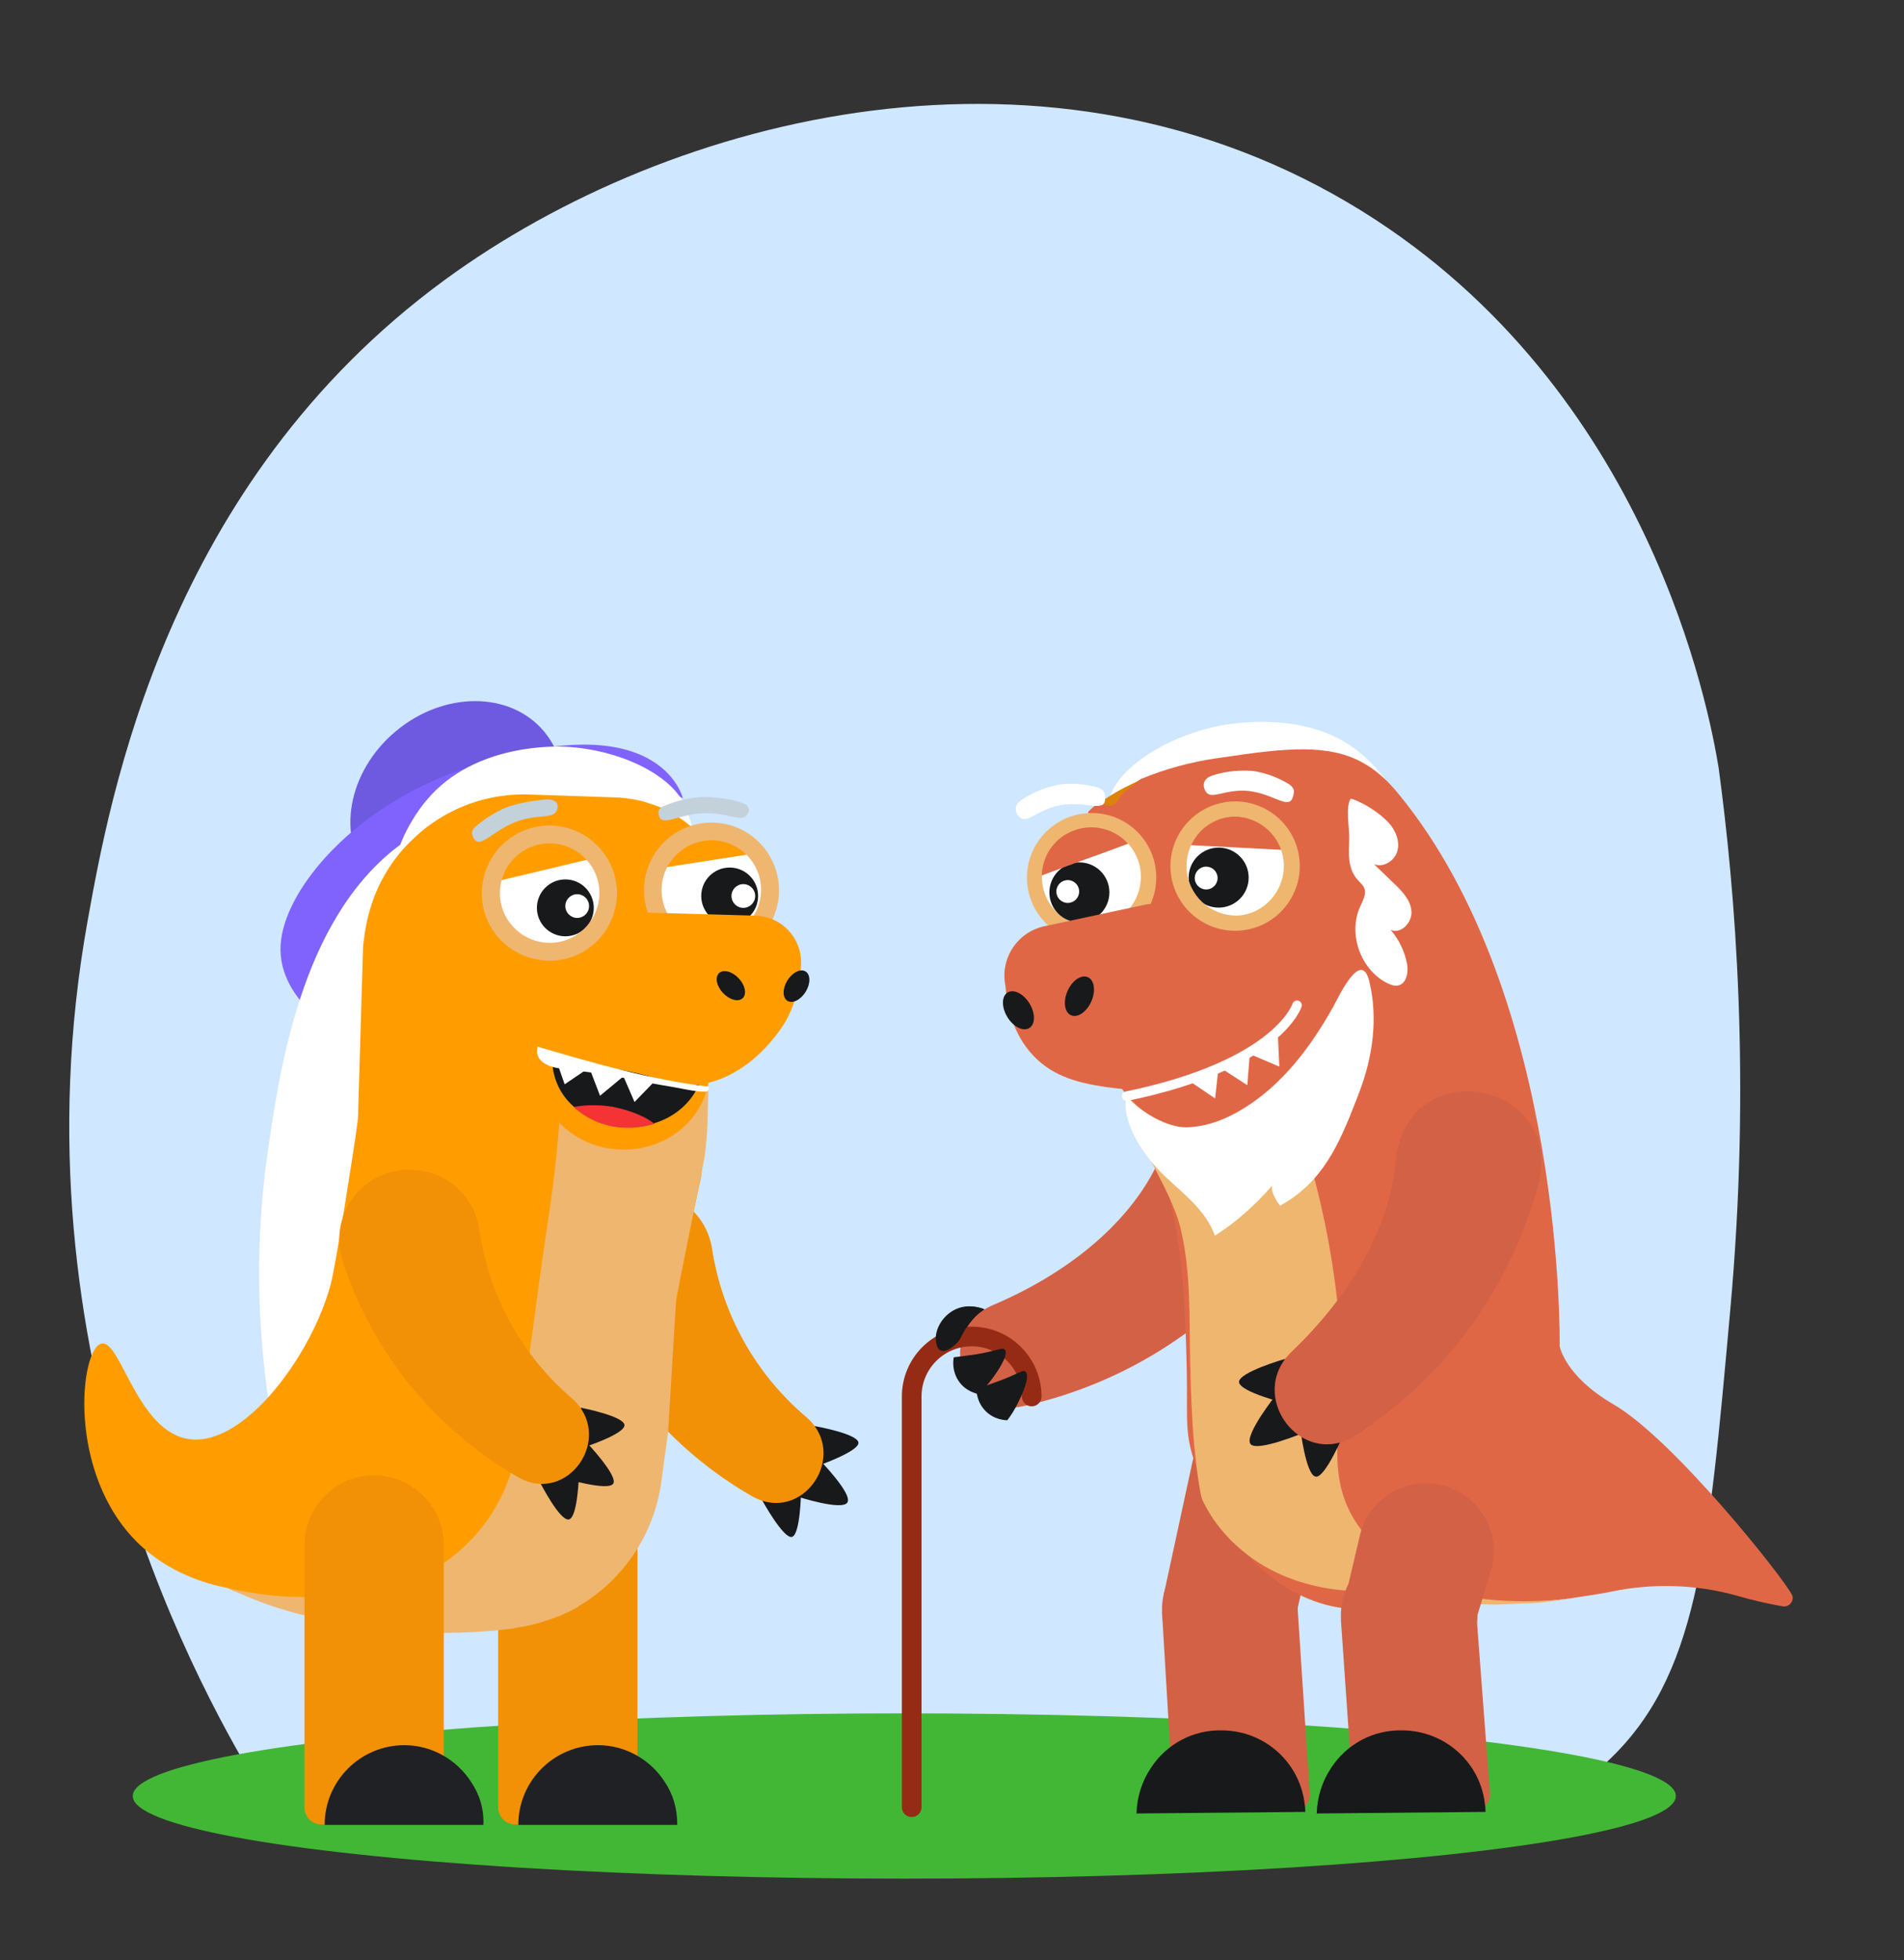 <?xml version="1.0" encoding="utf-8"?>
<!-- Generator: Adobe Illustrator 24.2.0, SVG Export Plug-In . SVG Version: 6.00 Build 0)  -->
<svg version="1.1" id="Слой_1" xmlns="http://www.w3.org/2000/svg" xmlns:xlink="http://www.w3.org/1999/xlink" x="0px" y="0px"
	 viewBox="0 0 850.4 875.3" style="enable-background:new 0 0 850.4 875.3;" xml:space="preserve">
<rect x="0" y="0" width="850.4" height="875.3" fill="#333333" stroke="none"/>
<style type="text/css">
	.st0{fill:#CFE7FF;}
	.st1{fill:#42B735;}
	.st2{fill-rule:evenodd;clip-rule:evenodd;fill:#18191B;}
	.st3{fill-rule:evenodd;clip-rule:evenodd;fill:#D36146;}
	.st4{fill:none;stroke:#962B15;stroke-width:8.779;stroke-linecap:round;stroke-linejoin:round;stroke-miterlimit:10;}
	.st5{fill:#FFFFFF;}
	.st6{fill:#D36146;}
	.st7{fill:#18191B;}
	.st8{fill:#E06746;}
	.st9{fill:#EFB670;}
	.st10{fill:#DD820A;}
	.st11{fill:#FFDD33;}
	.st12{fill:none;stroke:#FFFFFF;stroke-width:4.265;stroke-linecap:round;stroke-linejoin:round;stroke-miterlimit:10;}
	.st13{fill:#6D5AE0;}
	.st14{fill:#8063FC;}
	.st15{fill:#F29106;}
	.st16{fill:#202124;}
	.st17{fill:#FF9D00;}
	.st18{fill:#F33334;}
	.st19{fill:#C3D1DB;}
</style>
<path class="st0" d="M118,802C91.2,758.7,4.1,605.9,39.1,411.4c10-55.7,35.2-195.3,159.4-286.3c102-74.7,271.1-116.9,409.7-30.9
	c128.9,80,155.3,223.7,159.4,248.6c7.5,55.4,14.5,139.9,5.2,242.2c-9.8,109.5-14.8,164.2-55,201.7c-48.4,45.1-112.2,33.3-282.4,23.9
	C359,806.4,250.5,802,118,802z"/>
<ellipse class="st1" cx="403.9" cy="802" rx="344.6" ry="36.9"/>
<path class="st2" d="M433,603.5l6.7-18.8c-1.7-0.7-6.7-2.3-11.8-0.2c-6.9,2.8-10.7,11.1-8.9,13.4c0.8,1.1,2.4,0.2,5.7,0.9
	C428.5,599.6,431.2,601.8,433,603.5z"/>
<path class="st3" d="M572,553.3c-28,38-68.8,64.4-114.9,74.6c-28.3,6.1-39.9-34.2-13.4-45.2c31.5-13.4,59.8-35,73.2-62.9
	C539.4,474.6,601.9,513.5,572,553.3L572,553.3z"/>
<path class="st4" d="M407.2,807V623.6c0-14.8,12-26.8,26.8-26.8s26.8,12,26.8,26.8"/>
<path class="st2" d="M427.5,599.6c2-2.1,1.2-2.5,4.8-7.7c0,0,1.4-2,3.9-4.7c0.1-0.1,0.9-0.9,1.7-1.5c0.3-0.2,0.5-0.4,0.5-0.4
	c0.4-0.3,0.8-0.5,1.1-0.7c-1.5-0.6-6.7-2.4-12.1-0.2c-6,2.5-9.9,8.8-9.4,14.2c0.1,0.8,0.3,3.5,2,4.4
	C422.3,604.2,425.9,601.3,427.5,599.6z"/>
<path class="st2" d="M426,606.1c-0.2,0.9-1,5.8,2.1,10.5s8,5.7,8.9,5.9c1.6-1.5,4.1-4,6.5-7.3c1.6-2.2,7.3-10.2,5.3-12.5
	c-1.1-1.3-3.5,0.6-13.6,2.2C431.7,605.4,426,606.1,426,606.1L426,606.1z"/>
<path class="st2" d="M436.1,620.1c0,0.9,0.1,5.9,4,9.9s8.8,4.2,9.8,4.2c1.4-1.8,3.3-4.6,5.1-8.4c1.2-2.4,5.4-11.3,3-13.3
	c-1.3-1.1-3.3,1.2-13,4.6C441.6,618.4,436.1,620.1,436.1,620.1L436.1,620.1z"/>
<path class="st5" d="M622.7,360.1c3.4-3.4-6.4-17.4-17.1-25.4c-24.3-18.5-59.4-11-63.4-10.1c-21.9,5-42.3,18.1-46.4,31.1
	c-0.9,3.5-2.8,12-1.2,12.3c0.3,0.2,0.6-0.1,1.7-0.6c1.5-0.3,2.5-0.2,2.8-0.2c2.8,0,36-7.9,54.2-9.7c4-0.5,37.3-3.7,61.8,2.4
	C617.2,360.6,621.2,361.7,622.7,360.1z"/>
<path class="st6" d="M586.4,687.7c3.7-16.4-6.7-32.7-23-36.3l0,0c-16.3-3.7-27.1-15.4-30.7,0.9L519.8,712l57,18.5L586.4,687.7z"/>
<path class="st6" d="M519,719.9l5.2,87.1l53.9,1.7c3.9-0.2,7-3.5,6.9-7.4l-5.4-82.6L519,719.9z"/>
<circle class="st6" cx="549.3" cy="718.7" r="30.3"/>
<path class="st7" d="M582.8,806.3c0.2,0.8,0.1,2,0.2,2.8l-75.1,0.7h-0.3c0.2-7.3,2.4-14.3,6.4-20.3c7-10.8,19.1-17.2,32-16.8
	C565.1,772.9,580.9,787.3,582.8,806.3z"/>
<path class="st8" d="M503.2,489.4c23.5,36.1,25.8,78.5,26.8,120.2c0.8,30.3-2.7,32.2,10.9,60.4c15.1,31.4,43.2,51.8,73.3,48.2
	c29.9-3.5,58.5-0.3,88.3-4.6l0.4-0.1l7.2-1.1c3.9-0.6,7.1-1.1,9.2-1.6c18.6-3.9,37.9-3.4,56.3,1.7c6.8,2,13.7,3.6,20.6,4.8
	c2,0.4,4-1,4.4-3c0.2-0.8,0.1-1.7-0.4-2.4c-3.6-7.2-52.6-69.2-79.6-84.8c-21.8-12.7-24-26-24-26s2.6-155.7-71.9-246.5
	c-8.7-10.7-17.6-16.3-28.4-18.6c-8.4-1.8-18.1-1.7-29.8-0.5c-6.9,0.7-14.6,1.9-23.1,3.1c-11.7,1.7-23.1,4.8-33.9,9.3
	c-5.1,3.1-8.7,6.4-10.2,9.2c-1.1,2.1-3.6,2.9-5.7,1.8c-0.6-0.3-1.2-0.8-1.6-1.4c-2.1,1.5-4.2,3.2-6,5l15.4,109.9
	C501.4,472.9,503.2,489.4,503.2,489.4z"/>
<path class="st9" d="M702.4,713.7c-7.9,1-13.2,2.2-21.2,2.3c-7.3,0.2-14.1,0.9-21.4,0.2c-10-1-22.9-5.4-32.9-5.9
	c-6.8-0.4-13.5,0.3-20.2,0.2c-14.4-0.2-28.9-3.7-41.4-10.8c-9.2-5.3-17.4-12.6-23.4-21.4c-1.6-2.3-3-4.8-4.3-7.3s-1.5-5-2-7.8
	c-1-5.8-1.6-11.7-2.2-17.6c-1.1-12-1.5-24.1-1.8-36.2c-0.5-20.2,0.5-41.5-4.4-61.2c-4.6-18.6-22.2-41-24.2-58.9l-1.8-16.5
	c28.5-12.6,60.6-18.1,72.6,12.6c23.5,60,27.4,118.8,24.6,145.3c-3.5,31.8-0.1,48.6,28.1,70.3C648.4,718,686.3,715.6,702.4,713.7z"/>
<path class="st6" d="M666.5,699.4c3.7-16.4-6.7-32.7-23-36.3l0,0c-16.3-3.7-32.6,6.6-36.2,22.9l-8.3,35.2h60.9L666.5,699.4z"/>
<path class="st6" d="M598.9,723.3l5.8,83.6l53.9,1.7c3.9-0.2,7-3.5,6.9-7.4l-5.8-76.6L598.9,723.3z"/>
<circle class="st6" cx="629.4" cy="721.3" r="30.5"/>
<path class="st7" d="M663.3,806.3c0.2,0.8,0.1,2,0.2,2.8l-75.1,0.7h-0.3c0.2-7.3,2.4-14.3,6.4-20.3c7-10.8,19.1-17.2,32-16.8
	C645.6,772.9,661.5,787.3,663.3,806.3z"/>
<path class="st10" d="M492,357.9c0.4,0.6,0.9,1.1,1.6,1.4c2.1,1.1,4.6,0.3,5.7-1.7c0,0,0,0,0-0.1c1.4-2.8,5-6,10.2-9.2
	C503.3,350.9,497.4,354.1,492,357.9z"/>
<ellipse transform="matrix(1 -2.361881e-02 2.361881e-02 1 -10.771 12.883)" class="st8" cx="540" cy="462.4" rx="46.5" ry="43.3"/>
<path class="st9" d="M484.8,370.8h0.1c11.6-1.5,22.3,6.8,23.8,18.4c1.5,11.7-6.7,22.3-18.3,23.9c-11.7,1.5-22.3-6.7-23.9-18.3
	C465,383,473.2,372.4,484.8,370.8L484.8,370.8 M483.8,363.3c-15.7,2.1-26.9,16.5-24.9,32.2c2,15.8,16.5,27,32.3,25s27-16.5,25-32.3
	S499.7,361.2,483.8,363.3L483.8,363.3z"/>
<path class="st5" d="M554.9,411.9c-13.8,1.8-26.4-7.9-28.1-21.7s7.9-26.4,21.7-28.1c13.8-1.8,26.4,7.9,28.1,21.7l0,0
	C578.4,397.5,568.7,410.1,554.9,411.9z"/>
<ellipse transform="matrix(0.992 -0.128 0.128 0.992 -44.978 72.117)" class="st7" cx="538.6" cy="386" rx="12.1" ry="12.1"/>
<ellipse class="st5" cx="542.5" cy="380.9" rx="5.1" ry="5.1"/>
<path class="st11" d="M548.8,364.8L548.8,364.8c10.5-1.3,20.4,4.8,23.8,14.8l-41-2.1C534.8,370.5,541.3,365.7,548.8,364.8z"/>
<path class="st5" d="M548.9,364.8c12.1-1.5,23.2,7,24.7,19.1s-7,23.2-19.1,24.7s-23.2-7-24.7-19.1
	C528.2,377.4,536.7,366.4,548.9,364.8L548.9,364.8z"/>
<path class="st5" d="M529.7,389.5c1.6,12.1,12.6,20.7,24.8,19.1c12.1-1.6,20.7-12.6,19.1-24.8c-0.2-1.5-0.5-2.9-1-4.4l-41-2.1
	C529.8,381.2,529.2,385.4,529.7,389.5z"/>
<path class="st5" d="M531.6,377.4l41,2.1c-3.4-9.9-13.3-16.1-23.7-14.8h-0.1C541.3,365.7,534.8,370.5,531.6,377.4z"/>
<path class="st8" d="M531.6,377.4l41,2.1c-3.4-9.9-13.3-16.1-23.7-14.8h-0.1C541.3,365.7,534.8,370.5,531.6,377.4z"/>
<circle class="st7" cx="544.3" cy="391.9" r="13.4"/>
<ellipse transform="matrix(0.992 -0.128 0.128 0.992 -45.746 72.166)" class="st5" cx="538.6" cy="392" rx="5.1" ry="5.1"/>
<path class="st9" d="M523,390.4c2,15.8,16.5,27,32.3,25s27-16.5,25-32.3s-16.5-27-32.3-25l0,0C532.2,360.2,521,374.6,523,390.4z
	 M554.5,408.7c-11.8,1.3-22.5-7-24.3-18.7c-1.8-12.1,6.5-23.4,18.6-25.2h0.1c11.8-1.3,22.5,7,24.3,18.7
	C574.9,395.7,566.5,406.9,554.5,408.7L554.5,408.7z"/>
<path class="st5" d="M468.4,402.8c6.2,10.5,19.8,14,30.3,7.8s14-19.8,7.8-30.3c-0.8-1.3-1.6-2.5-2.6-3.6l-38.5,14.2
	C465.2,395.1,466.3,399.2,468.4,402.8z"/>
<ellipse class="st7" cx="482.1" cy="398.5" rx="13.4" ry="13.4"/>
<ellipse class="st5" cx="476.9" cy="398.1" rx="5.1" ry="5.1"/>
<path class="st8" d="M512.8,403.7l-46.3,9.9c-12.2,2.6-20,14.6-17.4,26.8c0.5,6.7,2.3,20.5,12.7,31.3c8.7,9,20,12.3,36,14.2
	c17.7,2.1,49.1,3.3,91.2-7.9C588.9,477.9,547,403,512.8,403.7z"/>
<ellipse transform="matrix(0.854 -0.52 0.52 0.854 -168.216 302.582)" class="st7" cx="455" cy="451" rx="5.8" ry="9.3"/>
<ellipse transform="matrix(0.403 -0.915 0.915 0.403 -119.109 706.857)" class="st7" cx="482.2" cy="444.7" rx="9.3" ry="5.8"/>
<polygon class="st5" points="531.2,482.7 542.7,490.5 544.3,476.3 "/>
<polygon class="st5" points="558.3,469.4 557.1,484.6 544.3,476.3 "/>
<polygon class="st5" points="570.7,461.2 571.4,476.3 557.8,470.5 "/>
<path class="st12" d="M579.3,448.9c0,0-8.2,26.5-76.1,40.6"/>
<path class="st5" d="M620.5,367.7c3,3.4,4.8,8.1,3.6,12.4s-6.2,7.5-10.4,5.8c2.9,2.8,5.8,5.6,8.7,8.4c3.7,3.5,7.6,7.5,8,12.5
	c0.5,5-4.7,10.6-9.3,8.4c3.7,4.3,6.2,9.5,7.3,15c0.8,3.9-0.2,9.2-4.1,9.9c-1.5,0.3-2.9-0.3-4.3-0.9c-12.2-5.8-18.2-22.2-12.4-34.6
	c1.2-2.6,2.8-5.4,1.7-8.1c-0.6-1.4-1.9-2.4-2.9-3.6c-4.6-5-4-12-3.8-18.3c0.2-4.7-1.8-14.2,0.7-18
	C609,358.3,616.5,363.2,620.5,367.7z"/>
<path class="st5" d="M607.3,487.2c-0.5,1.4-1.1,2.8-1.6,4.2c-7.7,19.8-15,36.6-34,47c0,0-4.5-5.8-3.5-9c-7.4,8.6-16,16.3-25.6,22.4
	c-3.9-11.3-14.2-18.8-22.8-27s-19.3-23.7-16.7-35.3c6,6.8,18.1,14.2,27.2,13.9c9-0.3,17.8-3.8,25.4-8.6
	c17.4-10.8,29.8-27.5,39.7-45.1c2.3-4.2,12.6-26.5,16.2-11.4C615.5,454.5,613.2,471.6,607.3,487.2z"/>
<path class="st2" d="M593.5,631l-12.7-16.9c0,0-14.4,18.1-11.5,22C572.2,639.9,593.5,631,593.5,631z"/>
<path class="st2" d="M593.5,631l-12.7-16.9c0,0-14.4,18.1-11.5,22C572.2,639.9,593.5,631,593.5,631z"/>
<path class="st2" d="M574.4,626.7l-0.4-19.9c0,0-20.9,6-20.6,10.4C553.8,621.6,574.4,626.7,574.4,626.7L574.4,626.7z"/>
<path class="st2" d="M582.7,639.6L570,622.8c0,0-14.4,18.1-11.5,22C561.4,648.6,582.7,639.6,582.7,639.6z"/>
<path class="st2" d="M600.3,640l-19.6-2.6c0,0,2.5,21.5,7,22C591.9,660,600.3,640,600.3,640L600.3,640z"/>
<path class="st3" d="M686.7,530.5c-12.7,45.4-41.5,84.7-81.1,110.4c-24.3,15.7-49.4-17.8-28.5-37.5c24.8-23.7,43.5-53.9,46.2-84.7
	C628.3,468.5,700.5,482.8,686.7,530.5L686.7,530.5z"/>
<path class="st5" d="M493.3,358.4c-1.8,3.7-10.4-1-20.8,1.4c-9.1,2-13.6,7.8-16.7,5.4c-1.2-0.8-2.5-2.7-2.1-4.7
	c0.4-2.1,2.3-2.9,2.5-3.3c6.3-4.2,12.1-5.8,16.1-6.7c0,0,7.6-1.7,17.9,1.1c0.6,0.2,2,0.7,2.9,2.1
	C493.8,355.3,493.7,357.4,493.3,358.4z"/>
<path class="st5" d="M576.7,357.4c-2.7,3-9.8-3.7-20.4-4.3c-9.3-0.5-15.1,3.9-17.5,0.7c-0.9-1.1-1.7-3.3-0.7-5
	c1-1.9,2.9-2.2,3.3-2.5c7.2-2.3,13.2-2.3,17.3-2.1c0,0,7.8,0.4,16.9,5.9c0.6,0.4,1.8,1.2,2.3,2.8C578,354.6,577.4,356.5,576.7,357.4
	z"/>
<ellipse transform="matrix(0.766 -0.642 0.642 0.766 -183.042 215.232)" class="st13" cx="204.3" cy="359.2" rx="50.8" ry="42.6"/>
<path class="st14" d="M204.9,344.1c-46.4,16.6-76,51.2-79.3,75.2c-3.8,27.2,27.7,43.2,27.7,43.2c-0.3-12.4-2.1-44.3,3.8-53.8
	C222.8,306,305,356.5,305,356.5S294.8,312.1,204.9,344.1z"/>
<path class="st5" d="M185.8,386.9c23.7-11.5,57.9-14.4,62.1-14.6c18.7-1.6,53.7,0.9,56.5,0.3c0.3,0,1.3-0.3,2.8-0.3
	c1.3,0.3,1.6,0.6,1.8,0.3c1.6-0.7-1.8-9.8-3.4-13.5c-6.6-13.7-29.4-24.3-52.4-25.6c-4.3-0.3-41-1.8-62.4,23.5
	c-9.4,10.9-16.8,28.4-12.8,31.5C180,390,183.8,388,185.8,386.9z"/>
<path class="st5" d="M177.3,378.3c-43.4,33.5-52.7,101.1-58,138.1c-7.8,56.4-1.5,105,6.2,138.9c11.6-5.6,23.3-11.3,34.9-17
	c11.1-89.9,22.5-180.1,33.7-270.2C189.8,370,183.8,373.3,177.3,378.3z"/>
<path class="st7" d="M383.4,644.2c-0.3-4-19.6-7.4-19.6-7.4l1.3,17.8C365.2,654.6,383.8,648.1,383.4,644.2z"/>
<path class="st7" d="M378.5,670.9c2.3-3.9-12.3-18.8-12.3-18.8l-10,16.2C356.2,668.3,376.2,674.8,378.5,670.9z"/>
<path class="st7" d="M353.7,686.3c3.8-0.9,4.1-20.5,4.1-20.5l-17.3,4.3C340.5,670.1,349.9,687.2,353.7,686.3z"/>
<path class="st15" d="M318.1,558.1c4.6,29.1,19.5,55.6,41.9,74.6c19.7,16.8-1.3,48.2-24,35.5c-37-21.2-65.1-55.1-78.9-95.5
	c-5.6-16.3,3-33.9,19.3-39.5c2.9-1,6-1.6,9.1-1.7l0.8,0.1C302.2,530.9,315.9,542.4,318.1,558.1z"/>
<path class="st15" d="M222.5,807.5V689.9c0-17.2,14-31.1,31.1-31.1l0,0c17.2,0,31.1,14,31.1,31.1v124.8h-54.8
	C225.9,814.6,222.8,811.5,222.5,807.5z"/>
<path class="st16" d="M302.5,814.9h-71c0-19.8,16.1-35.6,35.6-35.6c12.4,0,23.5,6.6,29.8,16.4C300.6,801.2,302.5,807.5,302.5,814.9z
	"/>
<path class="st17" d="M61.2,688.6c14.2,14.1,31.3,18.7,40.3,20.5l0.3,0.1c1.6,0.8,3.1,1.4,4.8,2c12.2,4.6,24.7,8.4,37.4,11.2
	c1,0.4,2,0.6,3.1,0.7l3.9,0.5c1.1,0.4,2.2,0.6,3.4,0.7c1.4,0.4,2.9,0.7,4.4,0.9l6.3,0.9c17.2,2.4,34.7,2.8,52,1.4
	c4.3-0.2,8.1-0.8,11.3-1.1c0.4,0.1,0.8,0.1,1.1-0.1c0.3-0.2,0.3-0.2,0.6-0.2c4.8-0.7,9.5-1.8,14.1-3.5c0.8-0.2,1.4-0.6,2.2-0.8
	l1.7-0.6c1.2-0.4,2.3-0.8,3.4-1.4c2.3-1,4.5-2.1,6.6-3.4c0-0.2,0.2-0.3,0.3-0.3c1.3-0.7,2.6-1.5,3.8-2.4
	c15.5-10.6,26.6-26.6,31.1-44.8c0.7-2.6,1.2-5.3,1.6-8l0.9-40.3l9-56.1l8.3-38.9c1.5-11.2,2.3-22.9,2.8-34.5l0.2-7.2
	c0,0,5.1-102.4-4.3-111.9c-4.7-4.7-10.3-8.5-16.3-11.3c-1.5-0.5-3.3-1.3-4.8-1.7c-3.3-1.2-6.6-2-10.1-2.4c-1.7-0.3-3.5-0.4-5.3-0.5
	l-39-1.3c-17.5-0.6-34.5,5.2-48,16.4c-2.8,2.4-5.5,5-8,7.7c-6.3,7.1-11.2,15.4-14.2,24.5c-0.5,1.5-1,3.4-1.5,5.1
	c-0.9,3.5-1.6,7.1-2,10.7c-0.3,1.8-0.5,3.7-0.5,5.5L160,495c0.1,2.7-0.2,5.5-0.6,8.2c-1.1,8.4-9.5,62.4-11.7,70.3
	c-8.3,31.2-38,72-62.7,69.2c-23.8-2.7-31.1-45-39.8-42.7C35.7,602.7,29.9,657.5,61.2,688.6z"/>
<path class="st9" d="M101.8,709.1c6,2.9,13.1,5.9,21,8.5c7.7,2.5,14.9,4.3,21.3,5.5l0.3,0.1c1,0.4,2,0.6,3.1,0.7l3.9,0.5
	c1.1,0.4,2.2,0.6,3.4,0.7c1.4,0.4,2.9,0.7,4.4,0.9l6.3,0.9c17.2,2.4,34.7,2.9,52,1.5c4.3-0.2,8.1-0.8,11.3-1.2
	c0.4,0.1,0.8,0.1,1.1-0.1c0.3-0.3,0.3-0.3,0.6-0.2c4.8-0.7,9.5-1.8,14.1-3.4c0.8-0.2,1.4-0.6,2.2-0.8l1.7-0.6
	c1.2-0.4,2.3-0.8,3.4-1.4c2.3-1,4.5-2.1,6.6-3.4c0-0.2,0.2-0.3,0.3-0.3c1.3-0.7,2.6-1.5,3.8-2.4c18-12.2,29.9-31.5,32.8-53.1
	l2.3-16.9l0.7-5.2l3.6-59.3l12.7-63.5c0.7-5.1,1.1-10.2,1.3-15.3l0.4-16.2c-22.2-1-44.2-5.5-65.1-13.4l-0.1,4.8
	c-0.7,20.2-2.4,40.3-5.2,60.3l-3.7,25.1l-11.3,83c-3.1,23-16.5,43.3-36.3,55.3c0,0.2-0.2,0.3-0.3,0.2l-0.3-0.1
	c-7.7,3.6-17,7.1-27.9,9.5C139.2,715.9,116,712.5,101.8,709.1z"/>
<ellipse transform="matrix(3.005910e-02 -1 1 3.005910e-02 -207.524 741.314)" class="st17" cx="278.2" cy="477.6" rx="35.9" ry="38.5"/>
<path class="st7" d="M281.2,442.8c18.8,0.7,33.5,14.6,33.1,31.4c-0.2,12.8-9.3,23.5-22.1,27.4c-0.3,0.3-0.8,0.2-1.1,0.4
	c-3.7,1-7.5,1.5-11.4,1.4c-8.7-0.1-17.1-3.4-23.5-9.3c-6.3-5.5-9.8-13.5-9.5-21.8C247,455.7,262.6,442.7,281.2,442.8z"/>
<path class="st5" d="M291.8,394.2c1.9-14.3,15.1-24.3,29.4-22.3c14.3,1.9,24.3,15.1,22.3,29.4c-1.9,14.3-15.1,24.3-29.4,22.3
	C299.9,421.7,289.9,408.5,291.8,394.2L291.8,394.2z"/>
<circle class="st7" cx="325.9" cy="400.1" r="12.7"/>
<ellipse class="st5" cx="332" cy="400.1" rx="5.3" ry="5.3"/>
<polygon class="st5" points="268,489.3 262.9,476 279.1,480.1 "/>
<polygon class="st5" points="283.4,492.1 277.9,479.4 293,482.2 "/>
<polygon class="st5" points="252.2,484.2 248.7,474.2 263.7,476.4 "/>
<path class="st18" d="M273.5,494.2c8,1.6,15.1,4.5,18.7,7.6c-0.3,0.2-0.8,0.2-1.1,0.4c-3.7,1-7.5,1.5-11.4,1.4
	c-8.7-0.1-17.1-3.4-23.5-9.3C261.9,493.3,267.7,493.3,273.5,494.2z"/>
<path class="st5" d="M219.5,395.6c1.9-14.3,15.1-24.3,29.4-22.4s24.3,15.1,22.4,29.4s-15.1,24.3-29.4,22.4
	C227.5,423,217.5,409.8,219.5,395.6L219.5,395.6z"/>
<circle class="st7" cx="252.5" cy="405.4" r="12.7"/>
<circle class="st5" cx="257.8" cy="404.6" r="5.3"/>
<path class="st15" d="M136,807.5V689.9c0-17.2,14-31.1,31.1-31.1l0,0c17.2,0,31.1,14,31.1,31.1v124.8h-54.8
	C139.4,814.6,136.2,811.5,136,807.5z"/>
<path class="st16" d="M215.9,814.9H145c0-19.8,16.1-35.6,35.6-35.6c12.4,0,23.5,6.6,29.8,16.4C214.1,801.2,216.2,807.5,215.9,814.9z
	"/>
<path class="st7" d="M278.9,636.3c-0.4-4-19.5-7.7-19.5-7.7l1.2,17.7C260.6,646.4,279.3,640.3,278.9,636.3z"/>
<path class="st7" d="M273.9,662.5c2.2-3.6-12.2-18.7-12.2-18.7l-10.2,16.3C251.6,660,271.7,666.1,273.9,662.5z"/>
<path class="st7" d="M254.1,678.5c4-0.9,4.5-20.4,4.5-20.4l-17.3,4.1C241.3,662.1,250.1,679.4,254.1,678.5z"/>
<path class="st15" d="M214.2,549.5c4.2,29.1,18.8,55.7,41.1,74.8c19.7,17.2-1.7,48.3-24.1,35.2c-37-21.3-64.8-55.5-78.1-96.1
	c-5.4-16.4,3.4-34.1,19.8-39.5c2.9-1,6-1.5,9.1-1.6l0.8,0.1C198.6,522.1,212.2,533.8,214.2,549.5z"/>
<path class="st17" d="M223.3,393.2c13.4-3.2,26.8-6.4,40.2-9.6c-1.1-1.4-3.8-4.4-8.7-6.2c-5.9-2.1-11.2-1.1-13.8-0.6
	c-2.4,0.5-8.7,1.6-13.3,6.5C223.9,387.3,223.4,391.5,223.3,393.2z"/>
<path class="st17" d="M295.9,387.5c14-2.2,27.9-4.3,41.9-6.5c-0.7-1.6-2.6-4.9-6.9-7.4c-5.3-3-11-2.8-12.8-2.7
	c-8,0.4-18.5,4.5-21.5,11.4C295.8,384.4,295.7,386.2,295.9,387.5z"/>
<path class="st19" d="M294.2,362c0.6-1.3,1.8-1.8,2.4-2.1c9.4-4,17.2-4,17.2-4c4.1,0,10.1,0.3,17.2,2.4c0.3,0.3,2.3,0.6,3.1,2.1
	c0.9,1.4,0,3.1-1,4c-2.5,2.4-8.1-1.3-17.5-1.3c-10.7,0-18,5.1-20.6,2.5C294.5,365,293.9,363.5,294.2,362z"/>
<path class="st19" d="M210.8,371.8c0.1-1,0.8-1.9,1.4-2.5c7.7-6.7,15.1-9.2,15.1-9.2c3.9-1.2,9.8-2.6,17.1-3.1c0.3,0,2.3-0.1,3.7,1
	s1,3.2,0.4,4.2c-1.7,3.4-8.2,1.4-17,4.4c-10.1,3.5-15.5,10.8-18.8,9C212,375.1,211,373.8,210.8,371.8z"/>
<path class="st9" d="M320.7,375.4L320.7,375.4c12.2,1.7,20.7,12.8,19,25c-1.7,12.1-12.8,20.7-25,19c-12.1-1.7-20.7-12.8-19-25
	C297.4,382.3,308.6,373.8,320.7,375.4 M321.8,367.6c-16.5-2.2-31.6,9.3-33.9,25.9c-2.2,16.5,9.3,31.6,25.9,33.9
	c16.5,2.2,31.6-9.3,33.9-25.9C349.8,385,338.3,369.8,321.8,367.6L321.8,367.6L321.8,367.6z"/>
<path class="st17" d="M277.5,407.2l60,1.7h0.1c11.5,0.4,20.5,9.9,20.2,21.4c-0.2,5.7-1.2,15.2-6.5,25c-1.8,3.4-15.4,25.6-39.2,29.1
	c-13.6,2-14.9-4.6-44.7-8c-16.5-1.9-20.8-0.5-23.5-3.9C239.4,466.8,242.2,451.3,277.5,407.2z"/>
<ellipse transform="matrix(0.526 -0.851 0.851 0.526 -206.025 511.243)" class="st7" cx="355.5" cy="440.4" rx="7.7" ry="4.8"/>
<ellipse transform="matrix(0.727 -0.686 0.686 0.727 -212.987 344.307)" class="st7" cx="326.7" cy="440.1" rx="4.8" ry="7.7"/>
<path class="st5" d="M316.6,486.3c-0.1,0.7-0.8,1.2-1.5,1.2c-5.3,0-11.1-1.6-16.3-2.4c-5.6-0.9-11.3-2-16.9-3.1
	c-10.7-2.3-21.6-3.6-32.5-5c-5-0.7-10.9-3.6-9.3-9.6c24.7,7.2,49.6,14.5,75.2,17.7C316.2,484.9,316.7,485.5,316.6,486.3z"/>
<path class="st8" d="M465.3,390.9l38.5-14.2c-7.1-7.8-18.6-9.5-27.6-4.2h-0.1C469.6,376.3,465.5,383.3,465.3,390.9z"/>
<path class="st9" d="M248.4,376.8h0.1c12.1,1.7,20.7,12.8,19,25c-1.7,12.1-12.8,20.7-25,19c-12.1-1.7-20.7-12.8-19-25
	C225.1,383.7,236.3,375.2,248.4,376.8 M249.4,368.9c-16.5-2.2-31.6,9.3-33.9,25.9s9.3,31.6,25.9,33.9s31.6-9.3,33.9-25.9
	C277.5,386.4,265.9,371.2,249.4,368.9L249.4,368.9L249.4,368.9z"/>
</svg>
